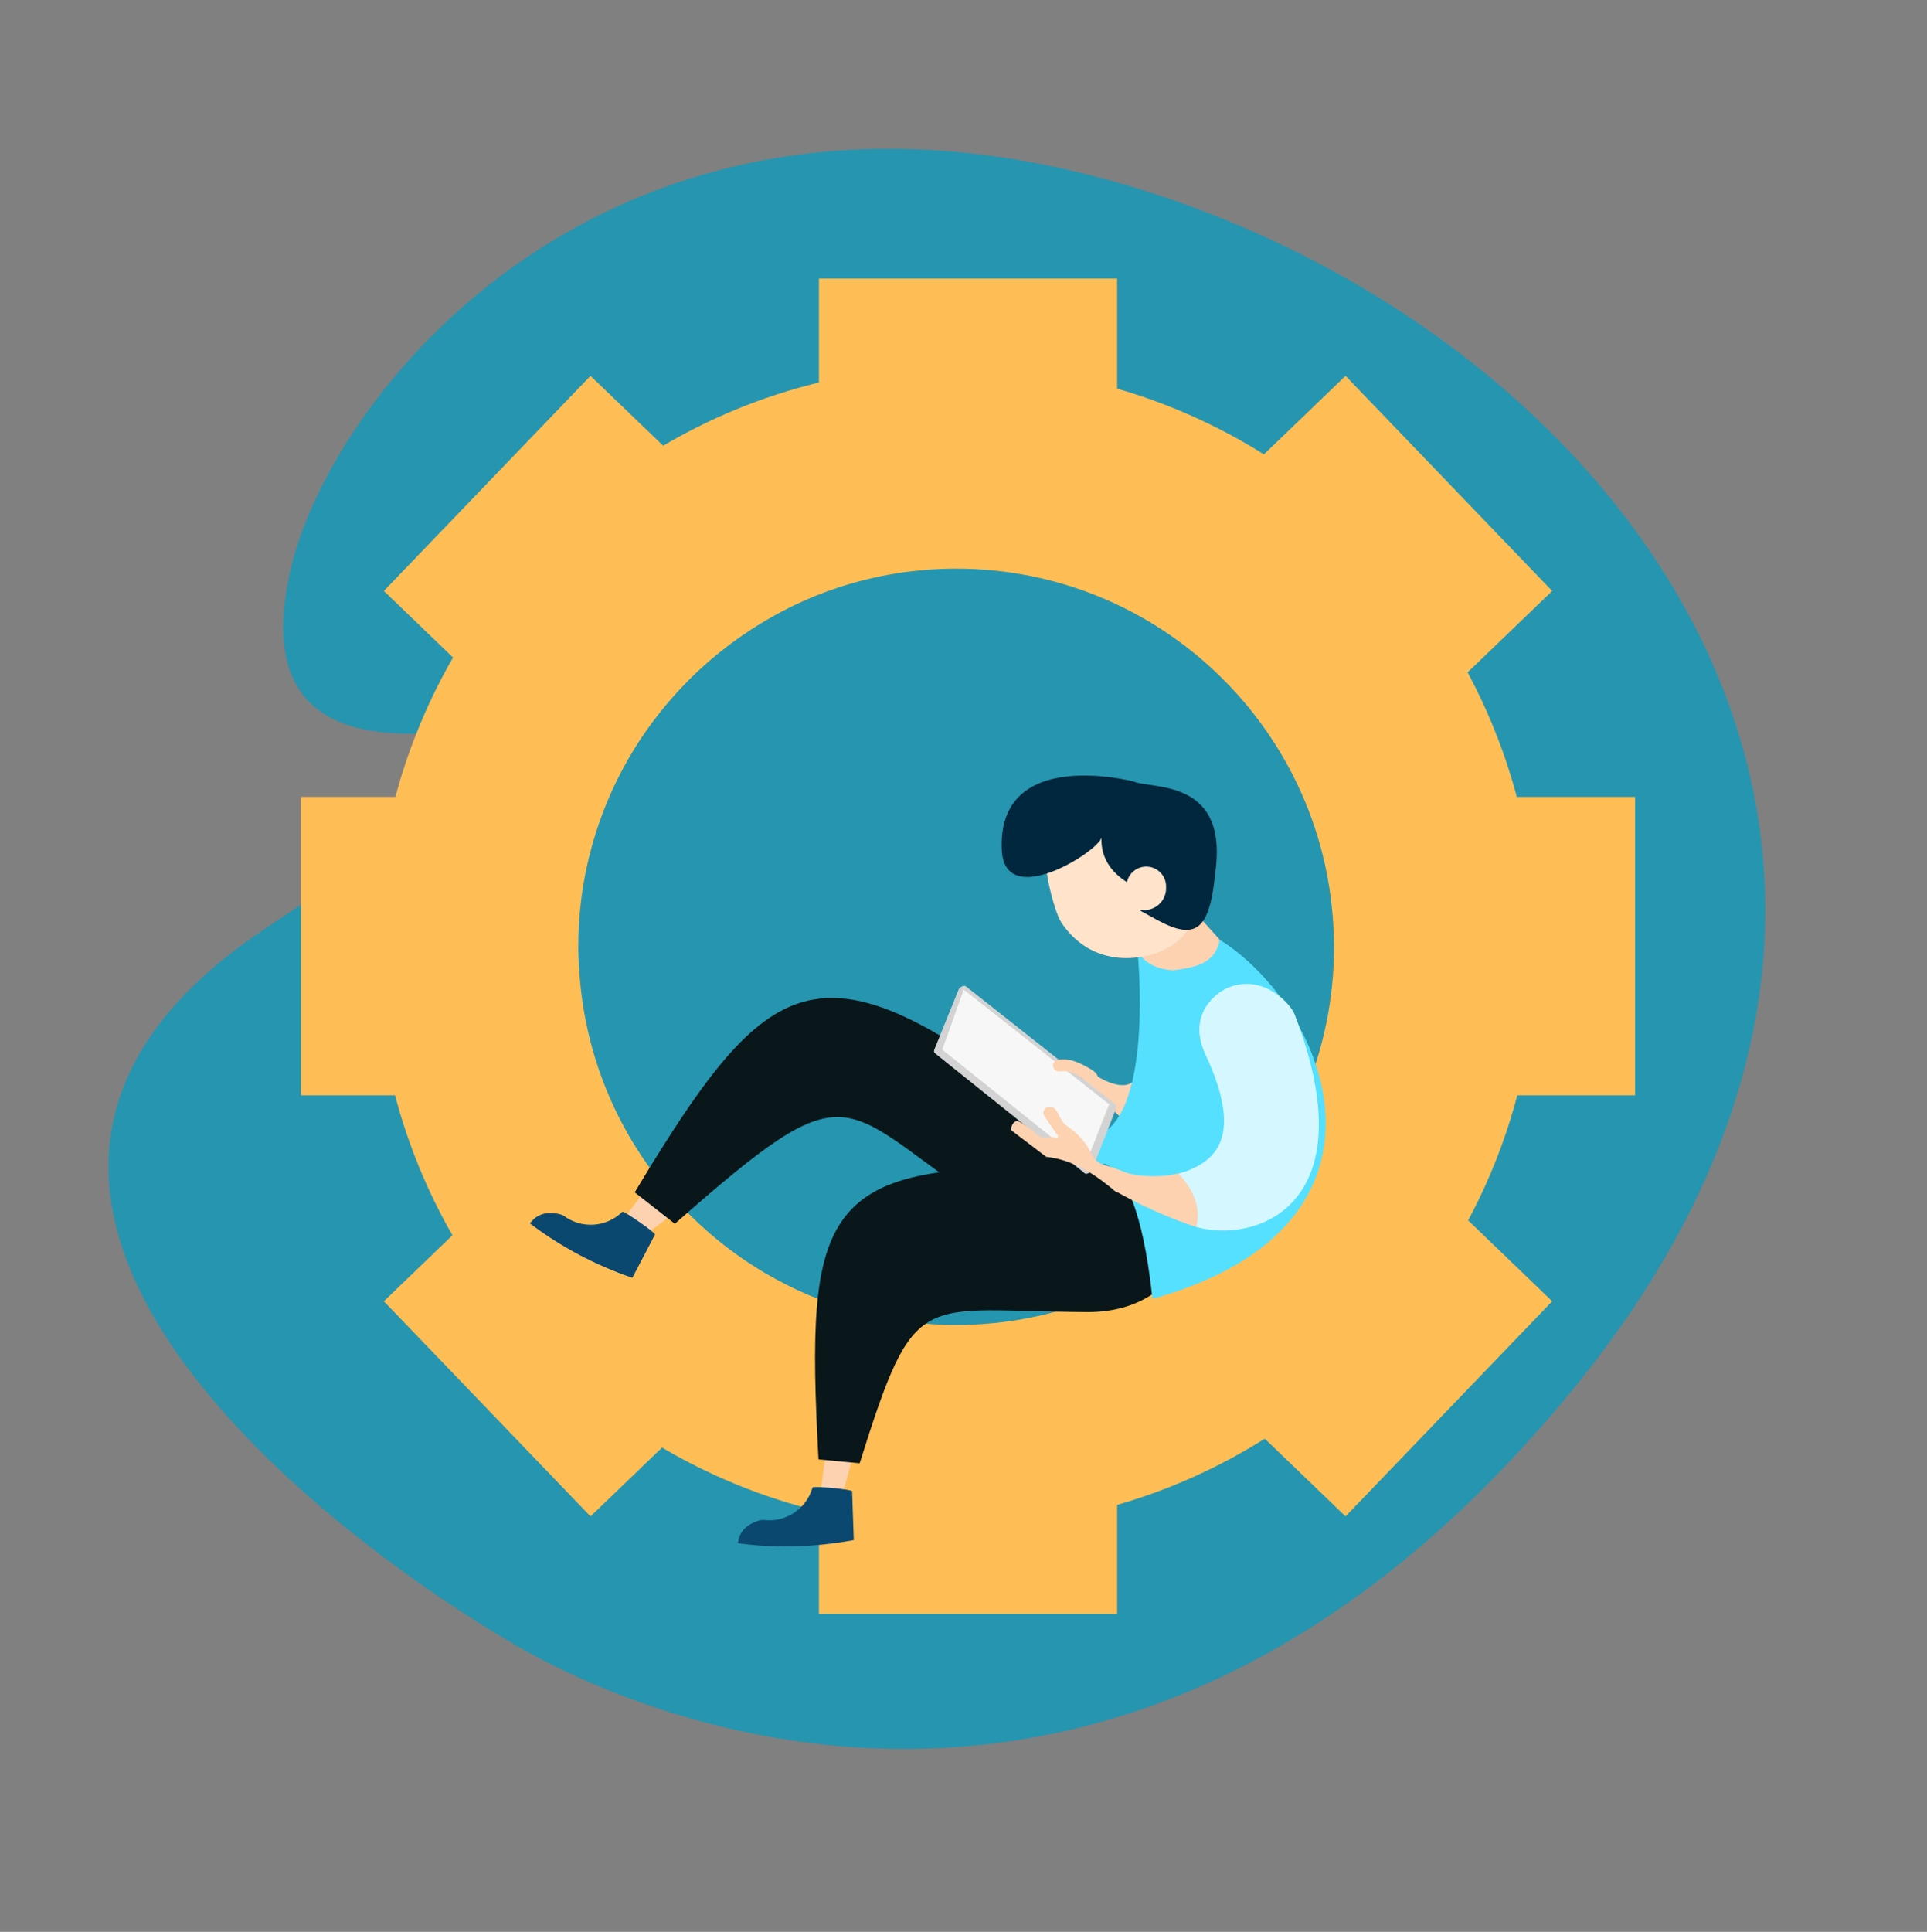 <svg width="429" height="430" viewBox="0 0 429 430" fill="none" xmlns="http://www.w3.org/2000/svg">
<rect x="0" y="0" width="429" height="430" fill="#808080" stroke="none"/>
<path opacity="0.7" d="M64.64 126.982C73.805 86.441 138.269 6.333 253.676 42.086C362.418 75.773 448.164 190.06 349.773 309.751C254.69 425.418 150.271 386.654 115.232 366.442C76.49 344.093 -30.49 266.535 58.808 206.854C202.088 111.098 45.951 209.638 64.641 126.979L64.64 126.982Z" fill="#009EC3"/>
<path d="M157.781 108.971L131.467 83.657L85.453 131.536L111.762 156.847C122.163 136.789 138.201 120.131 157.781 108.971ZM98.703 210.587C98.703 199.05 100.382 187.904 103.497 177.376H67V243.798H103.497C100.385 233.27 98.703 222.124 98.703 210.587ZM215.507 93.72C227.038 93.72 238.178 95.399 248.701 98.517V62H182.314V98.517C192.837 95.403 203.977 93.72 215.507 93.72ZM319.253 156.85L345.562 131.539L299.547 83.66L273.234 108.975C292.814 120.135 308.852 136.793 319.253 156.85ZM327.521 177.379C330.633 187.908 332.315 199.053 332.315 210.59C332.315 222.127 330.637 233.273 327.521 243.801H364.018V177.379H327.521ZM273.234 312.206L299.547 337.521L345.562 289.642L319.253 264.33C308.852 284.388 292.814 301.046 273.234 312.206ZM111.762 264.33L85.453 289.642L131.467 337.521L157.781 312.206C138.201 301.046 122.163 284.388 111.762 264.33ZM215.507 327.46C203.977 327.46 192.837 325.781 182.314 322.664V359.181H248.701V322.664C238.178 325.778 227.038 327.46 215.507 327.46Z" fill="#FFBE55"/>
<path d="M342 207.867C340.468 137.805 283.265 81.468 212.87 81.468C198.045 81.468 183.821 83.999 170.56 88.596C160.917 91.94 151.818 96.422 143.371 101.836C134.265 107.676 125.923 114.602 118.565 122.47C110.558 131.029 103.682 140.664 98.218 151.157C88.938 168.988 83.663 189.241 83.663 210.74C83.663 214.807 83.865 218.828 84.231 222.797C89.301 277.599 128.543 322.486 180.447 335.904C190.806 338.582 201.667 340.009 212.863 340.009C284.217 340.009 342.066 282.133 342.066 210.737C342.066 209.773 342.014 208.824 341.993 207.864L342 207.867ZM212.87 294.909C205.56 294.909 198.471 293.974 191.71 292.221C157.267 283.295 131.446 253.076 128.987 216.448C128.861 214.556 128.742 212.664 128.742 210.74C128.742 196.428 132.339 182.972 138.637 171.176C142.579 163.793 147.617 157.091 153.485 151.223C157.634 147.076 162.229 143.383 167.158 140.165C173.128 136.269 179.607 133.085 186.508 130.809C195.01 127.999 203.907 126.572 212.863 126.572C258.358 126.572 295.395 162.715 296.913 207.867C296.944 208.824 296.986 209.777 296.986 210.74C296.986 257.227 259.324 294.909 212.863 294.909H212.87Z" fill="#FFBE55"/>
<path fill-rule="evenodd" clip-rule="evenodd" d="M150.51 269.709C150.51 269.709 146.19 272.935 143.982 274.586C143.221 275.155 142.185 275.183 141.393 274.656C139.624 273.479 139.146 271.095 140.322 269.325C140.364 269.263 140.409 269.2 140.455 269.137L144.289 264.054L150.51 269.709Z" fill="#FCD2B1"/>
<path fill-rule="evenodd" clip-rule="evenodd" d="M226.648 242.157C229.868 244.527 235.645 246.978 237.746 249.669C251.241 266.959 236.996 280.245 217.563 266.966C186.327 245.623 189.673 237.644 150.238 272.394L141.303 265.398C170.264 217.237 181.529 208.953 226.648 242.157Z" fill="#09171A"/>
<path fill-rule="evenodd" clip-rule="evenodd" d="M190.077 323.418L187.523 332.875C187.241 333.929 186.222 334.609 185.137 334.473C183.654 334.285 182.604 332.927 182.792 331.443L184.202 320.427L190.074 323.418H190.077Z" fill="#FCD2B1"/>
<path fill-rule="evenodd" clip-rule="evenodd" d="M189.697 331.928C189.683 331.482 181.016 330.728 180.915 331.07C180.887 331.112 180.873 331.161 180.859 331.209C179.471 335.89 174.914 338.892 170.068 338.32C169.789 338.289 169.507 338.306 169.235 338.379C166.238 339.179 164.57 340.882 164.27 343.507C172.734 344.624 181.334 344.422 190.077 342.792L189.7 331.932L189.697 331.928ZM145.807 274.796C146.013 274.401 138.85 269.465 138.592 269.713C138.546 269.737 138.508 269.769 138.473 269.807C134.956 273.193 129.514 273.553 125.582 270.666C125.355 270.498 125.1 270.376 124.828 270.306C121.824 269.524 119.539 270.181 117.979 272.317C124.793 277.469 132.371 281.536 140.779 284.433L145.807 274.802V274.796Z" fill="#0B4870"/>
<path fill-rule="evenodd" clip-rule="evenodd" d="M238.503 260.243C242.497 260.4 248.655 259.192 251.903 260.243C272.763 266.997 265.698 292.144 242.166 292.043C204.343 291.879 203.889 285.973 191.382 325.704L182.217 324.832C179.223 268.704 182.541 258.04 238.506 260.243H238.503Z" fill="#09171A"/>
<path fill-rule="evenodd" clip-rule="evenodd" d="M243.98 239.368C243.98 239.368 249.845 243.344 252.472 240.523C255.102 237.699 253.278 246.318 253.278 246.318L250.288 249.47L244.873 244.279L239.392 238.432L243.976 239.371L243.98 239.368ZM274.413 212.364C270.607 208.077 263.755 200.554 263.755 200.554C263.755 200.554 251.945 204.366 253.281 211.742C254.618 219.122 255.396 225.133 255.396 225.133L270.548 220.965C270.548 220.965 278.223 216.643 274.417 212.36L274.413 212.364Z" fill="#FCD2B1"/>
<path fill-rule="evenodd" clip-rule="evenodd" d="M253.247 211.746C253.247 211.746 257.203 250.217 243.031 253.184L242.163 260.243C242.163 260.243 255.225 256.811 258.082 250.985C260.94 245.159 264.397 215.959 264.397 215.959C259.087 216.361 255.228 215.118 253.247 211.746Z" fill="#55E0FF"/>
<path fill-rule="evenodd" clip-rule="evenodd" d="M239.124 179.551C233.929 183.31 231.954 190.051 233.461 196.676C233.73 197.856 234.954 203.445 236.444 205.595C243.959 216.448 256.547 213.603 261.271 210.182C268.556 204.907 269.508 193.765 263.399 185.31C257.287 176.856 246.408 174.276 239.124 179.551Z" fill="#FFE3CA"/>
<path fill-rule="evenodd" clip-rule="evenodd" d="M223.029 189.227C223.671 202.754 244.448 189.552 245.198 186.469C245.086 190.77 247.162 194.11 251.234 196.575C251.234 196.575 250.347 200.921 254.185 202.89C258.023 204.858 264.149 209.264 267.425 205.515C269.665 202.956 270.223 197.462 270.715 192.892C272.837 173.177 256.048 175.658 252.392 173.958C252.392 173.958 221.92 165.93 223.026 189.23L223.029 189.227Z" fill="#00273D"/>
<path fill-rule="evenodd" clip-rule="evenodd" d="M250.773 197.305C250.773 194.868 252.748 192.892 255.186 192.892C257.625 192.892 259.6 194.868 259.6 197.305V197.73C259.6 200.404 257.433 202.569 254.764 202.569H250.776V197.301L250.773 197.305Z" fill="#FFE3CA"/>
<path d="M213.47 220.131L247.085 246.964L248.107 245.669L214.966 219.481C214.398 219.289 213.808 219.698 213.47 220.127V220.131Z" fill="#D3D3D3"/>
<path fill-rule="evenodd" clip-rule="evenodd" d="M214.377 220.13L247.598 246.318L242.173 260.075L208.952 233.888L214.377 220.13Z" fill="#F7F7F7"/>
<path d="M241.395 259.942C241.116 261.286 241.545 261.691 242.965 260.787L248.627 246.318C248.38 245.554 247.78 245.452 246.827 246.018L241.391 259.942H241.395Z" fill="#D3D3D3"/>
<path d="M208.02 233.584C207.856 234.087 207.901 234.195 208.271 234.533L241.478 261.147L242.508 259.859L209.775 233.629L214.604 220.134H213.466L208.017 233.584H208.02Z" fill="#D3D3D3"/>
<path fill-rule="evenodd" clip-rule="evenodd" d="M245.582 258.794C251.76 261.248 255.015 274.275 256.558 289.118C315.219 272.767 295.689 224.375 271.56 209.173C270.537 214.092 267.104 215.212 261.397 215.956C261.233 232.03 260.277 241.166 245.582 258.79V258.794Z" fill="#55E0FF"/>
<path fill-rule="evenodd" clip-rule="evenodd" d="M250.532 260.93C249.035 260.316 247.507 259.789 245.951 259.342C244.643 259 243.554 258.092 242.986 256.86C241.876 254.427 240.062 252.333 237.508 250.591C237.027 250.266 236.629 249.83 236.35 249.324C235.91 248.535 235.307 247.442 235.307 247.442C234.867 246.657 234.285 246.311 233.677 246.318C232.917 246.311 232.296 246.925 232.292 247.686C232.292 247.973 232.38 248.255 232.544 248.489C233.322 249.673 234.63 251.533 235.492 252.752C235.596 252.902 235.561 253.108 235.411 253.212C235.324 253.275 235.213 253.289 235.111 253.254C234.626 253.076 234.103 253.055 233.562 253.17C232.54 253.373 231.483 253.08 230.712 252.382C229.651 251.436 228.423 250.538 227 249.694C225.984 249.09 225.042 250.291 225.109 251.558L232.903 257.488C239.124 258.173 243.98 261.52 248.564 265.398C248.564 265.398 254.51 262.554 250.536 260.93H250.532Z" fill="#FCD2B1"/>
<path fill-rule="evenodd" clip-rule="evenodd" d="M263.884 260.791C258.937 262.344 253.135 261.834 250.675 261.014C249.018 260.459 246.391 263.999 248.222 265.063C252.266 267.413 260.13 271.249 266.846 273.26C268.032 269.022 265.663 264.369 263.884 260.791Z" fill="#FCD2B1"/>
<path fill-rule="evenodd" clip-rule="evenodd" d="M266.312 273.096C279.225 276.845 304.77 268.666 288.195 225.73C287.364 223.579 281.559 216.888 273.827 219.659C270.761 220.759 264.191 225.775 268.367 234.711C277.522 254.294 269.658 259 262.422 261.276C265.625 264.767 267.495 268.868 266.312 273.099V273.096Z" fill="#D5F7FF"/>
<path d="M236.566 235.766C235.684 235.776 234.714 235.982 234.459 236.792C234.173 237.699 235.073 238.67 236.102 238.481C238.196 238.125 240.31 239.487 242.302 240.859C242.302 240.859 244.046 241.375 244.357 240.066C244.64 238.865 242.934 237.996 241.468 237.211C239.944 236.394 238.3 235.741 236.566 235.766Z" fill="#FCD2B1"/>
</svg>

